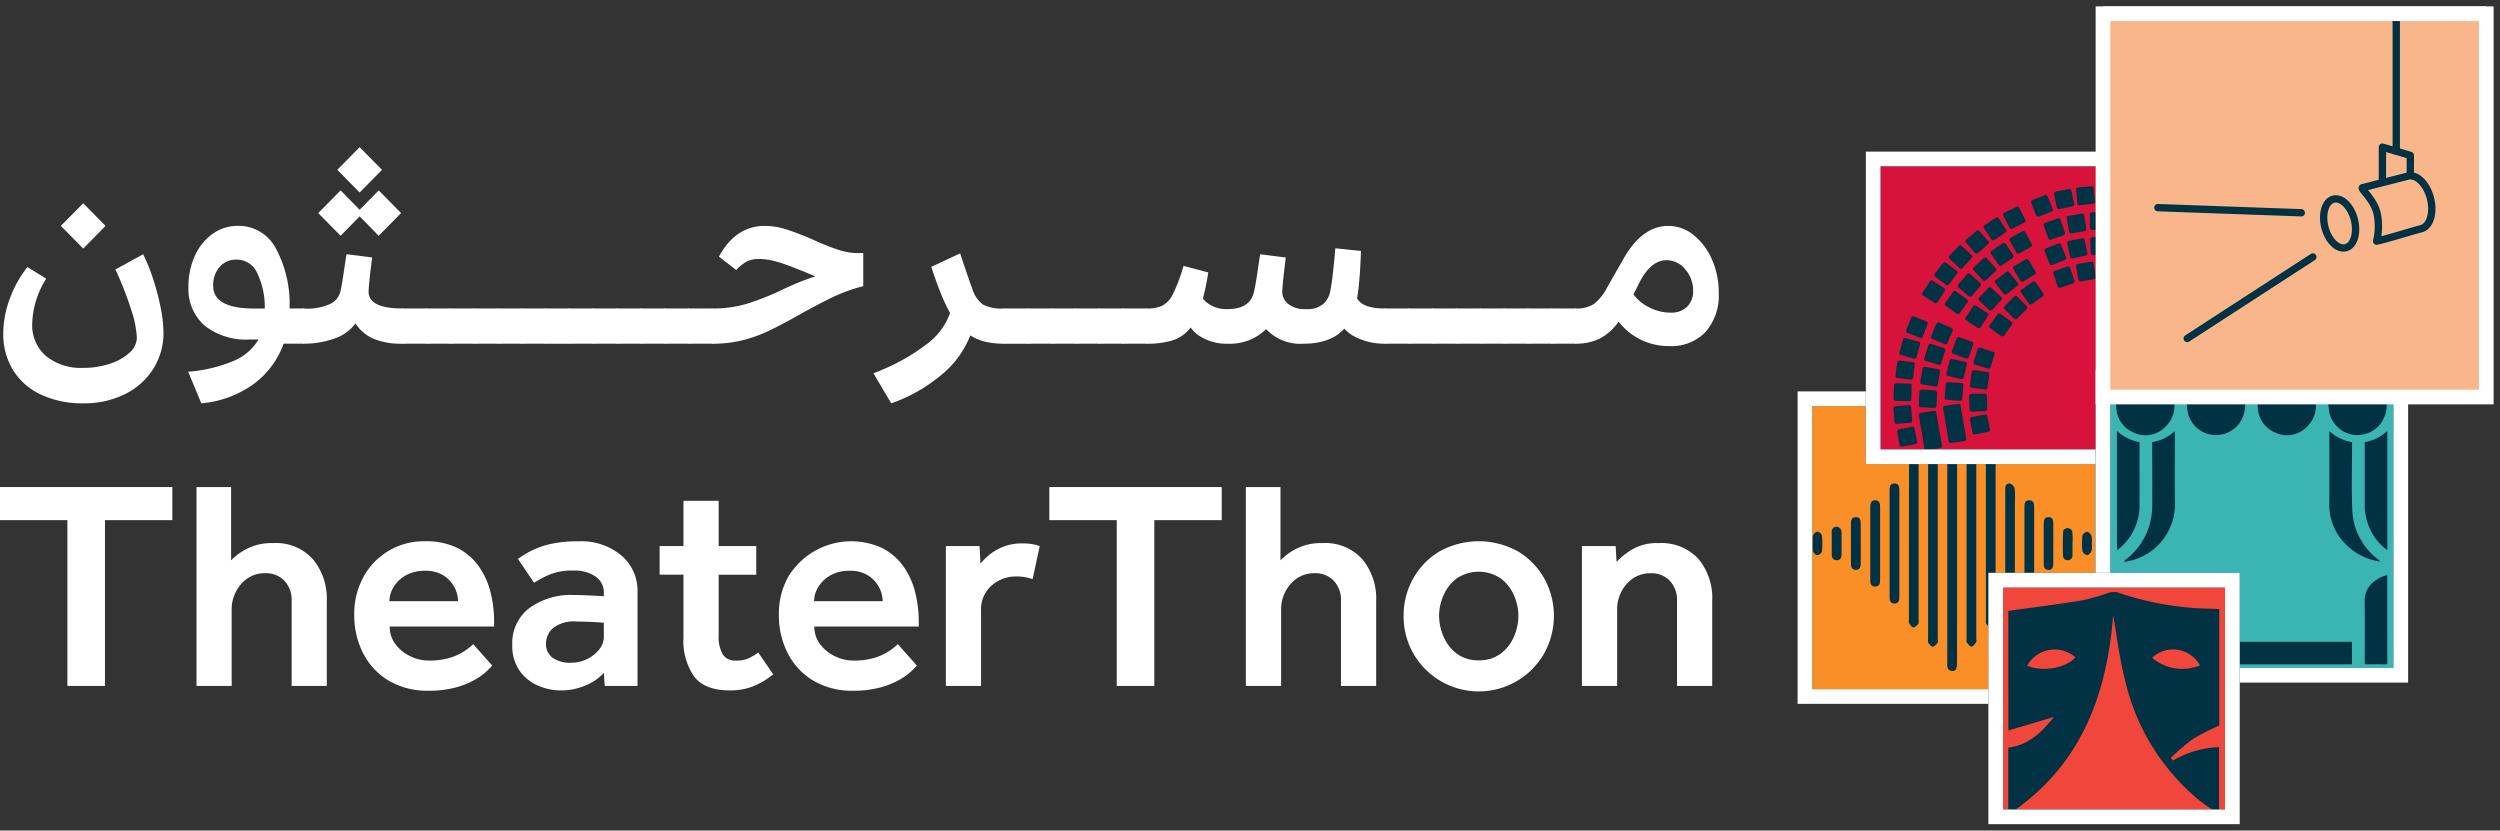 <svg xmlns="http://www.w3.org/2000/svg" xmlns:xlink="http://www.w3.org/1999/xlink" width="275.412" height="91.497" viewBox="0 0 275.412 91.497">
  <rect x="0" y="0" width="275.412" height="91.497" fill="#333333" stroke="none"/>
  <defs>
    <clipPath id="clip-path">
      <rect id="Rectangle_517" data-name="Rectangle 517" width="275.412" height="91.497" fill="none"/>
    </clipPath>
  </defs>
  <g id="Group_2589" data-name="Group 2589" transform="translate(-1144 -1070)">
    <g id="Group_2561" data-name="Group 2561" transform="translate(1144 1070)">
      <g id="Group_2560" data-name="Group 2560" transform="translate(0 0)" clip-path="url(#clip-path)">
        <path id="Path_8782" data-name="Path 8782" d="M12.546,19.267,15.6,17.591a19.982,19.982,0,0,1,1.133,2.824,26.674,26.674,0,0,1,.806,3.1,14.4,14.4,0,0,1,.3,2.678,7.338,7.338,0,0,1-1.133,4.04,7.776,7.776,0,0,1-3.121,2.777,10.051,10.051,0,0,1-4.582,1,10.659,10.659,0,0,1-4.649-.952A7.178,7.178,0,0,1,1.278,30.37,7.541,7.541,0,0,1,.193,26.3,10.988,10.988,0,0,1,.9,22.519,12.5,12.5,0,0,1,2.854,19l2.07,1.281A9.724,9.724,0,0,0,3.38,25.246a4.462,4.462,0,0,0,1.511,3.548A6.044,6.044,0,0,0,9,30.106a9.092,9.092,0,0,0,2.955-.46,5.844,5.844,0,0,0,2.153-1.216,2.23,2.23,0,0,0,.8-1.642,11.493,11.493,0,0,0-.656-3.187,37.109,37.109,0,0,0-1.707-4.335m-1.085-4.8L9,16.966l-2.465-2.5L9,11.973Z" transform="translate(0.168 10.419)" fill="#fff"/>
        <path id="Path_8783" data-name="Path 8783" d="M24.322,25.955l-.526.329H21.6a9.44,9.44,0,0,1-3.335,4.468,11.487,11.487,0,0,1-5.732,2.1l-1.446-3.482A16.039,16.039,0,0,0,16.045,28.2a5.793,5.793,0,0,0,2.792-2.381h-.954a7.344,7.344,0,0,1-5.008-1.545,5.343,5.343,0,0,1-1.758-4.238,8.171,8.171,0,0,1,.69-3.4,5.954,5.954,0,0,1,1.938-2.429,4.742,4.742,0,0,1,2.858-.905,4.62,4.62,0,0,1,4.124,2.448,12.916,12.916,0,0,1,1.528,6.652H23.8l.526.329ZM13.843,19.911q0,2.5,4.533,2.5h1.15a8.748,8.748,0,0,0-.855-3.957,2.448,2.448,0,0,0-2.233-1.431,2.385,2.385,0,0,0-1.889.806,3.042,3.042,0,0,0-.707,2.085" transform="translate(9.644 11.579)" fill="#fff"/>
        <path id="Path_8784" data-name="Path 8784" d="M29.526,29.99,29,30.319a7.816,7.816,0,0,1-3.2-.559,4.477,4.477,0,0,1-1.954-1.676,4.713,4.713,0,0,1-2.349,1.676,9.937,9.937,0,0,1-3.368.559L17.6,29.99V26.772l.526-.329a6.145,6.145,0,0,0,3.022-.542A2.078,2.078,0,0,0,22.2,24.5q.166-.757.346-1.988t.312-2.053l2.824.361c-.153,1.206-.256,2.1-.312,2.695s-.08.941-.08,1.051q0,1.871,3.71,1.872l.527.329Zm-.658-14.06-2.463,2.5-2.1-2.136-2.1,2.136-2.463-2.5,2.463-2.5,2.1,2.136,2.1-2.136Zm-2.1-4.763-2.463,2.5-2.465-2.5L24.3,8.67Z" transform="translate(15.315 7.544)" fill="#fff"/>
        <path id="Path_8785" data-name="Path 8785" d="M23.94,22.05l-.526-.329V18.5l.526-.329h2.628l.526.329v3.219l-.526.329Z" transform="translate(20.375 15.814)" fill="#fff"/>
        <path id="Path_8786" data-name="Path 8786" d="M25.346,22.05l-.526-.329V18.5l.526-.329h2.628l.526.329v3.219l-.526.329Z" transform="translate(21.598 15.814)" fill="#fff"/>
        <path id="Path_8787" data-name="Path 8787" d="M26.751,22.05l-.526-.329V18.5l.526-.329h2.628l.526.329v3.219l-.526.329Z" transform="translate(22.821 15.814)" fill="#fff"/>
        <path id="Path_8788" data-name="Path 8788" d="M28.156,22.05l-.526-.329V18.5l.526-.329h2.628l.526.329v3.219l-.526.329Z" transform="translate(24.044 15.814)" fill="#fff"/>
        <path id="Path_8789" data-name="Path 8789" d="M29.561,22.05l-.526-.329V18.5l.526-.329h2.628l.526.329v3.219l-.526.329Z" transform="translate(25.267 15.814)" fill="#fff"/>
        <path id="Path_8790" data-name="Path 8790" d="M30.967,22.05l-.526-.329V18.5l.526-.329h2.628l.526.329v3.219l-.526.329Z" transform="translate(26.489 15.814)" fill="#fff"/>
        <path id="Path_8791" data-name="Path 8791" d="M32.372,22.05l-.526-.329V18.5l.526-.329H35l.526.329v3.219L35,22.05Z" transform="translate(27.712 15.814)" fill="#fff"/>
        <path id="Path_8792" data-name="Path 8792" d="M33.777,22.05l-.526-.329V18.5l.526-.329H36.4l.526.329v3.219l-.526.329Z" transform="translate(28.935 15.814)" fill="#fff"/>
        <path id="Path_8793" data-name="Path 8793" d="M35.182,22.05l-.526-.329V18.5l.526-.329H37.81l.526.329v3.219l-.526.329Z" transform="translate(30.158 15.814)" fill="#fff"/>
        <path id="Path_8794" data-name="Path 8794" d="M36.587,22.05l-.526-.329V18.5l.526-.329h2.628l.526.329v3.219l-.526.329Z" transform="translate(31.381 15.814)" fill="#fff"/>
        <path id="Path_8795" data-name="Path 8795" d="M37.993,22.05l-.526-.329V18.5l.526-.329H40.62l.526.329v3.219l-.526.329Z" transform="translate(32.604 15.814)" fill="#fff"/>
        <path id="Path_8796" data-name="Path 8796" d="M39.4,22.05l-.526-.329V18.5l.526-.329h2.628l.526.329v3.219l-.526.329Z" transform="translate(33.826 15.814)" fill="#fff"/>
        <path id="Path_8797" data-name="Path 8797" d="M40.8,22.05l-.526-.329V18.5l.526-.329h2.628l.526.329v3.219l-.526.329Z" transform="translate(35.049 15.814)" fill="#fff"/>
        <path id="Path_8798" data-name="Path 8798" d="M50.06,20.262q.92-.429,1.775-.776t1.707-.61l-.756-.327q-1.644-.682-2.628-1.025a11.516,11.516,0,0,0-1.61-.456,6.518,6.518,0,0,0-1.182-.114,3,3,0,0,0-1.347.264,4.515,4.515,0,0,0-1.184.952L42.93,16.69q1.84-3.38,5.059-3.383a8,8,0,0,1,2.235.346,29.857,29.857,0,0,1,3.351,1.3,25.067,25.067,0,0,0,2.759,1.066,6.513,6.513,0,0,0,1.84.281h.656v3.647a18.451,18.451,0,0,0-3.516,1.281q-1.607.788-3.48,1.838-1.678.954-3.187,1.693a16.055,16.055,0,0,1-3.056,1.133,13.61,13.61,0,0,1-3.383.395l-.526-.329V22.737l.526-.329a13.073,13.073,0,0,0,3.926-.561,29.788,29.788,0,0,0,3.926-1.584" transform="translate(36.272 11.579)" fill="#fff"/>
        <path id="Path_8799" data-name="Path 8799" d="M66.33,24.549l-.526.329a8.809,8.809,0,0,1-2.02-.213,5.263,5.263,0,0,1-1.659-.707A10.587,10.587,0,0,1,59,28.261a17.717,17.717,0,0,1-5.584,3.187L51.449,28.13a22.283,22.283,0,0,0,5.732-3.1,7.343,7.343,0,0,0,2.71-3.533,20.129,20.129,0,0,1-.986-2.085q-.491-1.2-1.083-3.005l3.185-1.479q.328,1.018.69,2.07t.625,1.773A3.494,3.494,0,0,0,63.5,20.558,4.446,4.446,0,0,0,65.8,21l.526.329Z" transform="translate(44.77 12.986)" fill="#fff"/>
        <path id="Path_8800" data-name="Path 8800" d="M59.37,22.05l-.526-.329V18.5l.526-.329H62l.526.329v3.219L62,22.05Z" transform="translate(51.206 15.814)" fill="#fff"/>
        <path id="Path_8801" data-name="Path 8801" d="M60.775,22.05l-.526-.329V18.5l.526-.329H63.4l.526.329v3.219l-.526.329Z" transform="translate(52.428 15.814)" fill="#fff"/>
        <path id="Path_8802" data-name="Path 8802" d="M62.18,22.05l-.526-.329V18.5l.526-.329h2.628l.526.329v3.219l-.526.329Z" transform="translate(53.651 15.814)" fill="#fff"/>
        <path id="Path_8803" data-name="Path 8803" d="M63.585,22.05l-.526-.329V18.5l.526-.329h2.628l.526.329v3.219l-.526.329Z" transform="translate(54.874 15.814)" fill="#fff"/>
        <path id="Path_8804" data-name="Path 8804" d="M64.991,22.05l-.526-.329V18.5l.526-.329h2.628l.526.329v3.219l-.526.329Z" transform="translate(56.097 15.814)" fill="#fff"/>
        <path id="Path_8805" data-name="Path 8805" d="M66.4,22.05l-.526-.329V18.5l.526-.329h2.628l.526.329v3.219l-.526.329Z" transform="translate(57.32 15.814)" fill="#fff"/>
        <path id="Path_8806" data-name="Path 8806" d="M67.8,25.137l-.526-.329V21.59l.526-.329a4.008,4.008,0,0,0,1.707-.312,2.828,2.828,0,0,0,1.184-1.315,18.592,18.592,0,0,0,1.148-3.071l2.727.724a27.564,27.564,0,0,1-.886,3.924,6.656,6.656,0,0,1-1.247,2.383,4.046,4.046,0,0,1-1.874,1.2,9.462,9.462,0,0,1-2.759.346M88.563,14.625l2.826.3q-.067,1.84-.165,3.022c-.065.787-.142,1.451-.23,1.988a10.7,10.7,0,0,1-.361,1.526q-1.086,3.681-5.618,3.681a5.129,5.129,0,0,1-4.073-1.61,5.688,5.688,0,0,1-4.2,1.61,5.543,5.543,0,0,1-3.385-1.019,4.5,4.5,0,0,1-1.642-3.284L73.122,18.4a4.139,4.139,0,0,0,1.232,2.168,3.515,3.515,0,0,0,2.383.756q2.494,0,2.889-2,.166-.757.346-1.988t.312-2.053l2.824.361q-.23,1.807-.312,2.695c-.054.591-.082.941-.082,1.051a1.722,1.722,0,0,0,.675,1.38,2.929,2.929,0,0,0,1.921.557,2.669,2.669,0,0,0,1.971-.608A2.533,2.533,0,0,0,88,19.388q.132-.656.247-1.61c.077-.636.142-1.253.2-1.855s.092-1.036.114-1.3m5.979,10.183-.526.329a7.027,7.027,0,0,1-3.252-.741,4.269,4.269,0,0,1-2.07-2.315l2.1-2.727q0,1.9,3.22,1.906l.526.329Z" transform="translate(58.543 12.726)" fill="#fff"/>
        <path id="Path_8807" data-name="Path 8807" d="M81.818,22.05l-.526-.329V18.5l.526-.329h2.628l.526.329v3.219l-.526.329Z" transform="translate(70.74 15.814)" fill="#fff"/>
        <path id="Path_8808" data-name="Path 8808" d="M83.223,22.05l-.526-.329V18.5l.526-.329h2.628l.526.329v3.219l-.526.329Z" transform="translate(71.963 15.814)" fill="#fff"/>
        <path id="Path_8809" data-name="Path 8809" d="M84.629,22.05l-.526-.329V18.5l.526-.329h2.628l.526.329v3.219l-.526.329Z" transform="translate(73.186 15.814)" fill="#fff"/>
        <path id="Path_8810" data-name="Path 8810" d="M86.034,22.05l-.526-.329V18.5l.526-.329h2.628l.526.329v3.219l-.526.329Z" transform="translate(74.409 15.814)" fill="#fff"/>
        <path id="Path_8811" data-name="Path 8811" d="M87.439,22.05l-.526-.329V18.5l.526-.329h2.628l.526.329v3.219l-.526.329Z" transform="translate(75.631 15.814)" fill="#fff"/>
        <path id="Path_8812" data-name="Path 8812" d="M88.844,22.05l-.526-.329V18.5l.526-.329h2.628L92,18.5v3.219l-.526.329Z" transform="translate(76.854 15.814)" fill="#fff"/>
        <path id="Path_8813" data-name="Path 8813" d="M90.249,22.05l-.526-.329V18.5l.526-.329h2.628l.526.329v3.219l-.526.329Z" transform="translate(78.077 15.814)" fill="#fff"/>
        <path id="Path_8814" data-name="Path 8814" d="M91.655,22.05l-.526-.329V18.5l.526-.329h2.628l.526.329v3.219l-.526.329Z" transform="translate(79.3 15.814)" fill="#fff"/>
        <path id="Path_8815" data-name="Path 8815" d="M103.374,26.546a6.968,6.968,0,0,1-5.584-2.693,5.78,5.78,0,0,1-2.052,1.855,5.853,5.853,0,0,1-2.678.576l-.526-.329V22.737l.526-.329a3.535,3.535,0,0,0,2-.492,5.459,5.459,0,0,0,1.477-1.84l1.741-3.056q2.07-3.711,4.993-3.712a4.375,4.375,0,0,1,2.775,1,7.028,7.028,0,0,1,2.02,2.678,8.907,8.907,0,0,1,.756,3.712,6.056,6.056,0,0,1-1.446,4.286,5.192,5.192,0,0,1-4.008,1.56m-3.284-7-.656,1.315a4.859,4.859,0,0,0,1.773,1.444,5.129,5.129,0,0,0,2.332.559,2.441,2.441,0,0,0,1.807-.656A2.349,2.349,0,0,0,106,20.47a3.52,3.52,0,0,0-.872-2.383,2.641,2.641,0,0,0-2.053-1q-1.739,0-2.989,2.463" transform="translate(80.522 11.579)" fill="#fff"/>
        <path id="Path_8816" data-name="Path 8816" d="M7.425,50.6V32.336H0V28.69H18.988v3.647H11.563V50.6Z" transform="translate(0 24.965)" fill="#fff"/>
        <path id="Path_8817" data-name="Path 8817" d="M11.576,50.6V28.69h3.811v8.081a6.448,6.448,0,0,1,1.741-1.281,6.008,6.008,0,0,1,2.889-.625A5.467,5.467,0,0,1,24.4,36.64a6.792,6.792,0,0,1,1.528,4.6V50.6H22.055v-9.33A3.1,3.1,0,0,0,21.25,39a2.8,2.8,0,0,0-2.085-.821A3.4,3.4,0,0,0,16.5,39.367a4.193,4.193,0,0,0-1.051,2.891V50.6Z" transform="translate(10.073 24.966)" fill="#fff"/>
        <path id="Path_8818" data-name="Path 8818" d="M33.976,43.219l2.1,2.366-.542.542a6.855,6.855,0,0,1-1.281.952,8.911,8.911,0,0,1-2.136.888,11.24,11.24,0,0,1-3.1.378,8.341,8.341,0,0,1-4.286-1.068A7.437,7.437,0,0,1,21.887,44.3a9.126,9.126,0,0,1-1.019-4.369,8.354,8.354,0,0,1,1-4.09,7.527,7.527,0,0,1,6.817-3.959,7.683,7.683,0,0,1,3.581.756A6.464,6.464,0,0,1,34.6,34.663,8.507,8.507,0,0,1,35.882,37.5a13.273,13.273,0,0,1,.393,3.22v.557h-11.5a3.128,3.128,0,0,0,.64,1.954,4.437,4.437,0,0,0,1.627,1.315,4.551,4.551,0,0,0,2,.477,7.654,7.654,0,0,0,2.5-.346,6.187,6.187,0,0,0,1.577-.772,7.39,7.39,0,0,0,.855-.69m-9.231-4.73H32.3a3.3,3.3,0,0,0-.41-1.56,3.446,3.446,0,0,0-1.2-1.281,3.619,3.619,0,0,0-2-.511,4.2,4.2,0,0,0-2.153.511A3.652,3.652,0,0,0,25.2,36.93a3.017,3.017,0,0,0-.46,1.56" transform="translate(18.159 27.747)" fill="#fff"/>
        <path id="Path_8819" data-name="Path 8819" d="M40.362,47.819l-.1-1.446A5.273,5.273,0,0,1,38.34,47.72a6.76,6.76,0,0,1-2.841.591,6.248,6.248,0,0,1-2.48-.526,4.789,4.789,0,0,1-2.037-1.642,4.712,4.712,0,0,1-.806-2.826,4.85,4.85,0,0,1,1.874-4.073A7.786,7.786,0,0,1,36.945,37.8c.372,0,.815.013,1.33.034s1.178.054,1.988.1v-.361a2.1,2.1,0,0,0-.92-1.808,4.035,4.035,0,0,0-2.4-.656,6.717,6.717,0,0,0-2.628.426,11.869,11.869,0,0,0-1.741.92L30.8,33.825a11.053,11.053,0,0,1,1.479-.9,9.133,9.133,0,0,1,2.1-.739,13.585,13.585,0,0,1,3.088-.3,6.9,6.9,0,0,1,4.73,1.56,5.111,5.111,0,0,1,1.775,4.025V47.819Zm-.1-5.453V40.855c-.5-.043-1.051-.077-1.642-.1s-1.042-.032-1.347-.032a3.723,3.723,0,0,0-2.629.739,2.306,2.306,0,0,0-.756,1.693A1.857,1.857,0,0,0,34.6,44.7a3.3,3.3,0,0,0,2.085.559,3.934,3.934,0,0,0,3.056-1.446,2.265,2.265,0,0,0,.526-1.446" transform="translate(26.26 27.748)" fill="#fff"/>
        <path id="Path_8820" data-name="Path 8820" d="M41.483,44.642v-7H38.855V34.49h2.628V29.5H45.36V34.49H49.5v3.155H45.36v6.733A3.819,3.819,0,0,0,45.8,46.4a1.559,1.559,0,0,0,1.429.705,3.389,3.389,0,0,0,1.462-.262,6.728,6.728,0,0,0,1.034-.625l1.642,2.4A8.52,8.52,0,0,1,49.1,49.964a6.952,6.952,0,0,1-2.5.426q-2.825,0-3.974-1.577a6.923,6.923,0,0,1-1.15-4.172" transform="translate(33.811 25.668)" fill="#fff"/>
        <path id="Path_8821" data-name="Path 8821" d="M58.989,43.219l2.1,2.366-.542.542a6.854,6.854,0,0,1-1.281.952,8.911,8.911,0,0,1-2.136.888,11.24,11.24,0,0,1-3.1.378,8.341,8.341,0,0,1-4.286-1.068A7.437,7.437,0,0,1,46.9,44.3a9.126,9.126,0,0,1-1.019-4.369,8.354,8.354,0,0,1,1-4.09,8.121,8.121,0,0,1,10.4-3.2,6.464,6.464,0,0,1,2.332,2.022A8.507,8.507,0,0,1,60.895,37.5a13.273,13.273,0,0,1,.393,3.22v.557h-11.5a3.128,3.128,0,0,0,.64,1.954,4.437,4.437,0,0,0,1.627,1.315,4.551,4.551,0,0,0,2,.477,7.654,7.654,0,0,0,2.5-.346,6.186,6.186,0,0,0,1.577-.772,7.388,7.388,0,0,0,.855-.69m-9.231-4.73h7.556a3.3,3.3,0,0,0-.41-1.56,3.446,3.446,0,0,0-1.2-1.281,3.619,3.619,0,0,0-2-.511,4.2,4.2,0,0,0-2.153.511,3.652,3.652,0,0,0-1.33,1.281,3.017,3.017,0,0,0-.46,1.56" transform="translate(39.925 27.747)" fill="#fff"/>
        <path id="Path_8822" data-name="Path 8822" d="M55.717,47.712V32.305h3.712l.1,1.938a6.527,6.527,0,0,1,.967-.969,5.878,5.878,0,0,1,1.511-.886,5.543,5.543,0,0,1,2.151-.378,6.989,6.989,0,0,1,1,.065,4.784,4.784,0,0,1,.9.23l-.787,3.647a5,5,0,0,0-1.773-.3,4.024,4.024,0,0,0-2.762,1.019A3.465,3.465,0,0,0,59.594,39.4v8.311Z" transform="translate(48.484 27.855)" fill="#fff"/>
        <path id="Path_8823" data-name="Path 8823" d="M69.237,50.6V32.336H61.813V28.69H80.8v3.647H73.376V50.6Z" transform="translate(53.789 24.965)" fill="#fff"/>
        <path id="Path_8824" data-name="Path 8824" d="M73.388,50.6V28.69H77.2v8.081a6.448,6.448,0,0,1,1.741-1.281,6.008,6.008,0,0,1,2.889-.625,5.467,5.467,0,0,1,4.386,1.775,6.792,6.792,0,0,1,1.528,4.6V50.6H83.867v-9.33a3.1,3.1,0,0,0-.8-2.267,2.8,2.8,0,0,0-2.085-.821,3.4,3.4,0,0,0-2.661,1.184,4.193,4.193,0,0,0-1.051,2.891V50.6Z" transform="translate(63.862 24.966)" fill="#fff"/>
        <path id="Path_8825" data-name="Path 8825" d="M82.681,40.1a8.247,8.247,0,0,1,1.051-4.107A8,8,0,0,1,86.638,33a8.9,8.9,0,0,1,8.64,0,8.027,8.027,0,0,1,2.906,2.989,8.536,8.536,0,0,1,0,8.214,8.3,8.3,0,0,1-14.453,0A8.247,8.247,0,0,1,82.681,40.1m8.277,4.894a3.857,3.857,0,0,0,2.448-.756A4.62,4.62,0,0,0,94.85,42.35a5.766,5.766,0,0,0,.477-2.25,5.645,5.645,0,0,0-.477-2.233,4.649,4.649,0,0,0-1.444-1.874,4.344,4.344,0,0,0-4.9,0,4.649,4.649,0,0,0-1.444,1.874A5.645,5.645,0,0,0,86.59,40.1a5.766,5.766,0,0,0,.477,2.25,4.62,4.62,0,0,0,1.444,1.889,3.857,3.857,0,0,0,2.448.756" transform="translate(71.948 27.747)" fill="#fff"/>
        <path id="Path_8826" data-name="Path 8826" d="M93.184,47.728V32.321H96.9l.1,1.741A8.194,8.194,0,0,1,98.7,32.7a5.394,5.394,0,0,1,2.923-.707,5.552,5.552,0,0,1,4.386,1.724,6.757,6.757,0,0,1,1.528,4.649v9.362h-3.877V38.4a3.1,3.1,0,0,0-.8-2.267,2.8,2.8,0,0,0-2.085-.821,3.4,3.4,0,0,0-2.661,1.184,4.193,4.193,0,0,0-1.051,2.891v8.343Z" transform="translate(81.088 27.839)" fill="#fff"/>
        <rect id="Rectangle_503" data-name="Rectangle 503" width="32.809" height="32.809" transform="translate(198.841 43.923)" fill="#fa8f27"/>
        <rect id="Rectangle_504" data-name="Rectangle 504" width="32.809" height="32.809" transform="translate(198.839 43.923)" fill="none" stroke="#013244" stroke-miterlimit="10" stroke-width="1.616"/>
        <path id="Path_8827" data-name="Path 8827" d="M115.784,51.632c0,.722-.15,1.006-.544.961-.623-.071-.531-.57-.531-.987q-.006-13.129,0-26.256a.979.979,0,0,1,.075-.514c.107-.155.331-.348.477-.329a.794.794,0,0,1,.483.4,1.272,1.272,0,0,1,.043.578Z" transform="translate(99.814 21.324)" fill="#013244"/>
        <path id="Path_8828" data-name="Path 8828" d="M115.85,26.741c0-.107-.043-.247.009-.314.148-.193.361-.512.5-.49.208.036.395.3.548.5.062.079.015.241.015.367V47.73c0,.161.054.361-.021.473-.131.194-.348.466-.522.462s-.368-.288-.522-.475c-.052-.064-.007-.206-.007-.314Z" transform="translate(100.796 22.569)" fill="#013244"/>
        <path id="Path_8829" data-name="Path 8829" d="M113.586,26.85a1.125,1.125,0,0,1,.036-.526c.1-.172.31-.387.481-.393s.38.2.5.361c.08.108.045.31.045.469q0,10.565,0,21.129c0,.125.037.288-.026.365-.146.174-.344.421-.516.417s-.383-.247-.5-.434c-.079-.133-.024-.348-.024-.526,0-3.479,0-17.387,0-20.864" transform="translate(98.826 22.566)" fill="#013244"/>
        <path id="Path_8830" data-name="Path 8830" d="M112.466,27.815a1,1,0,0,1,.237-.653.481.481,0,0,1,.78.3,2.184,2.184,0,0,1,.037.531q0,8.365,0,16.733c0,.159.041.363-.039.468-.135.176-.359.4-.533.393s-.352-.273-.473-.462c-.067-.1-.019-.277-.019-.419,0-2.8,0-14.06.011-16.893" transform="translate(97.842 23.533)" fill="#013244"/>
        <path id="Path_8831" data-name="Path 8831" d="M118.055,44.629c0,.178.05.395-.032.524-.118.183-.34.419-.511.413s-.372-.252-.5-.434c-.069-.1-.022-.277-.022-.419V27.925c0-.142-.049-.324.019-.419.131-.181.325-.43.5-.436s.391.228.522.408c.077.107.028.31.028.469,0,2.781,0,13.9,0,16.682" transform="translate(101.786 23.556)" fill="#013244"/>
        <path id="Path_8832" data-name="Path 8832" d="M111.308,29.236c0-.391.049-.759.529-.759s.548.357.548.754q-.006,5.86,0,11.719c0,.393-.069.757-.54.759s-.539-.359-.537-.754c.006-1.962.006-9.775,0-11.719" transform="translate(96.859 24.78)" fill="#013244"/>
        <path id="Path_8833" data-name="Path 8833" d="M119.182,40.9a.87.87,0,0,1-.054.466c-.114.151-.327.344-.477.327-.183-.021-.365-.221-.5-.382-.064-.077-.026-.241-.026-.367q0-5.857,0-11.715c0-.071,0-.142,0-.215.013-.34.209-.595.524-.522a.811.811,0,0,1,.514.535,9.7,9.7,0,0,1,.026,1.494c0,1.515,0,8.435-.006,10.378" transform="translate(102.78 24.782)" fill="#013244"/>
        <path id="Path_8834" data-name="Path 8834" d="M111.252,38.207c0,.406-.05.791-.572.771-.49-.019-.509-.4-.509-.78q0-3.975,0-7.954c0-.389.054-.761.522-.774.509-.015.563.374.561.784-.006,1.317,0,6.619,0,7.954" transform="translate(95.868 25.643)" fill="#013244"/>
        <path id="Path_8835" data-name="Path 8835" d="M119.251,30.212c0-.389.052-.754.544-.744.449.009.527.355.527.722q0,4.04,0,8.081c0,.365-.071.707-.531.713-.5.006-.539-.359-.537-.744,0-1.337,0-6.69,0-8.027" transform="translate(103.771 25.643)" fill="#013244"/>
        <path id="Path_8836" data-name="Path 8836" d="M110.111,33.341c0,.748,0,1.494,0,2.242,0,.385-.118.7-.552.688-.393-.009-.529-.3-.529-.668V31.119c0-.361.129-.651.535-.656.449-.006.546.307.542.69-.006.729,0,1.459,0,2.188Z" transform="translate(94.879 26.508)" fill="#013244"/>
        <path id="Path_8837" data-name="Path 8837" d="M121.44,35.528c0,.385-.064.756-.546.746-.445-.009-.509-.352-.507-.724q.006-2.188,0-4.373c0-.37.056-.709.512-.716s.542.318.542.694c0,.729,0,3.643,0,4.373" transform="translate(104.76 26.508)" fill="#013244"/>
        <path id="Path_8838" data-name="Path 8838" d="M107.9,32.859c0-.41,0-.817,0-1.227a.557.557,0,0,1,.376-.587.568.568,0,0,1,.705.554q.008,1.26,0,2.517c0,.342-.146.6-.524.606-.4,0-.55-.273-.554-.636-.007-.41,0-.817,0-1.227" transform="translate(93.891 26.997)" fill="#013244"/>
        <path id="Path_8839" data-name="Path 8839" d="M122.58,32.812c0,.426,0,.853,0,1.279a.527.527,0,1,1-1.053.024c-.017-.888-.032-1.779.021-2.663a.265.265,0,0,1,.058-.135.555.555,0,0,1,.879.019.345.345,0,0,1,.069.148,7.3,7.3,0,0,1,.024,1.328Z" transform="translate(105.737 27.072)" fill="#013244"/>
        <path id="Path_8840" data-name="Path 8840" d="M123.715,32.615a2.542,2.542,0,0,1-.019.793c-.073.208-.309.486-.481.492a.692.692,0,0,1-.526-.436,7.081,7.081,0,0,1,0-1.7.7.7,0,0,1,.526-.443c.174.009.408.292.481.5a2.485,2.485,0,0,1,.021.793Z" transform="translate(106.72 27.255)" fill="#013244"/>
        <path id="Path_8841" data-name="Path 8841" d="M106.794,32.607a2.888,2.888,0,0,1,.021-.845c.062-.191.31-.439.481-.443a.667.667,0,0,1,.511.408,8.8,8.8,0,0,1-.009,1.8.655.655,0,0,1-.522.378c-.17-.011-.406-.262-.466-.453a2.969,2.969,0,0,1-.021-.847Z" transform="translate(92.907 27.252)" fill="#013244"/>
        <rect id="Rectangle_505" data-name="Rectangle 505" width="32.809" height="32.809" transform="translate(198.839 43.923)" fill="none" stroke="#fff" stroke-miterlimit="10" stroke-width="1.616"/>
        <rect id="Rectangle_506" data-name="Rectangle 506" width="32.809" height="32.809" transform="translate(206.359 17.509)" fill="#d7123b"/>
        <rect id="Rectangle_507" data-name="Rectangle 507" width="32.809" height="32.809" transform="translate(206.357 17.509)" fill="none" stroke="#013244" stroke-miterlimit="10" stroke-width="1.616"/>
        <path id="Path_8842" data-name="Path 8842" d="M123.836,15.935l-1.476.312c-.181.024-.266-.073-.3-.234l-.281-1.4c-.034-.18.058-.264.223-.3.456-.088.913-.168,1.367-.266.178-.039.281.017.316.183.1.479.2.959.3,1.44.026.131-.006.23-.151.262" transform="translate(105.968 12.215)" fill="#013244"/>
        <path id="Path_8843" data-name="Path 8843" d="M122.709,16.145l-1.4.565c-.174.056-.273-.026-.333-.178-.174-.445-.348-.888-.52-1.333-.065-.17.009-.269.166-.329.434-.165.87-.324,1.3-.5.168-.069.279-.034.342.125.187.453.365.909.546,1.365.05.125.036.228-.1.284" transform="translate(104.8 12.476)" fill="#013244"/>
        <path id="Path_8844" data-name="Path 8844" d="M124.945,15.879l-1.505.079c-.183-.006-.251-.114-.258-.279-.019-.475-.039-.952-.056-1.429-.007-.181.1-.252.264-.256.464-.015.929-.024,1.391-.049.181-.011.275.06.284.23.028.488.047.978.071,1.468.006.135-.041.228-.191.236" transform="translate(107.142 12.134)" fill="#013244"/>
        <path id="Path_8845" data-name="Path 8845" d="M123.06,13.031l-1.476.312c-.181.024-.266-.073-.3-.234l-.281-1.4c-.034-.18.058-.264.223-.3.456-.088.913-.168,1.367-.266.178-.039.281.017.316.183.1.479.2.959.3,1.44.026.131-.006.23-.151.262" transform="translate(105.292 9.688)" fill="#013244"/>
        <path id="Path_8846" data-name="Path 8846" d="M121.917,13.3l-1.4.565c-.174.056-.273-.026-.333-.178-.174-.445-.348-.888-.52-1.333-.065-.17.009-.269.166-.329.434-.165.87-.324,1.3-.5.168-.069.279-.034.342.125.187.453.365.909.546,1.365.051.125.036.228-.1.284" transform="translate(104.111 9.997)" fill="#013244"/>
        <path id="Path_8847" data-name="Path 8847" d="M124.205,12.9c-.5.056-1,.108-1.5.163-.185.007-.258-.1-.273-.262q-.07-.71-.14-1.423c-.017-.181.084-.256.251-.271.462-.041.926-.077,1.386-.129.181-.021.277.045.3.213.056.488.1.976.153,1.462.015.135-.028.23-.176.247" transform="translate(106.417 9.545)" fill="#013244"/>
        <path id="Path_8848" data-name="Path 8848" d="M124.2,17.358c-.434.069-.864.138-1.294.221a.277.277,0,0,1-.376-.262q-.112-.665-.228-1.33c-.026-.155-.017-.286.178-.32l1.442-.251c.17-.013.279.05.3.223q.118.7.228,1.408c.032.2-.075.281-.254.31" transform="translate(106.417 13.414)" fill="#013244"/>
        <path id="Path_8849" data-name="Path 8849" d="M123.072,17.58c-.413.14-.829.279-1.238.43a.28.28,0,0,1-.417-.2q-.219-.64-.443-1.275c-.05-.148-.06-.281.125-.344.46-.161.92-.324,1.382-.484a.25.25,0,0,1,.339.17q.227.676.453,1.352c.064.189-.026.29-.2.348" transform="translate(105.243 13.659)" fill="#013244"/>
        <path id="Path_8850" data-name="Path 8850" d="M123.649,14.525c-.432.069-.864.138-1.292.221a.278.278,0,0,1-.378-.262q-.112-.665-.228-1.33c-.026-.155-.015-.286.178-.32.481-.082.963-.166,1.444-.251a.248.248,0,0,1,.3.223c.077.469.153.939.226,1.408.032.2-.075.281-.254.31" transform="translate(105.937 10.949)" fill="#013244"/>
        <path id="Path_8851" data-name="Path 8851" d="M122.512,14.747c-.413.14-.828.279-1.238.43a.28.28,0,0,1-.417-.2c-.144-.426-.294-.851-.441-1.275-.052-.148-.06-.281.123-.344.462-.161.92-.324,1.382-.484a.249.249,0,0,1,.339.17c.151.451.3.9.454,1.352.062.189-.026.29-.2.348" transform="translate(104.756 11.194)" fill="#013244"/>
        <path id="Path_8852" data-name="Path 8852" d="M124.757,14.459c-.438,0-.873,0-1.311.007-.232.006-.329-.1-.331-.32,0-.449-.006-.9-.009-1.348,0-.157.034-.284.228-.286q.732-.006,1.464-.015c.168.017.267.1.266.271q0,.713-.006,1.427c0,.2-.118.264-.3.264" transform="translate(107.126 10.875)" fill="#013244"/>
        <path id="Path_8853" data-name="Path 8853" d="M115.729,17.649c-.269.425-.54.847-.81,1.272a.243.243,0,0,1-.374.049q-.6-.39-1.2-.782c-.152-.1-.148-.224-.056-.365.258-.385.52-.769.767-1.161.1-.153.208-.189.352-.1.415.26.827.527,1.238.793.114.073.163.166.082.292" transform="translate(98.528 14.37)" fill="#013244"/>
        <path id="Path_8854" data-name="Path 8854" d="M120.365,13.905l-1.337.7a.245.245,0,0,1-.35-.144c-.215-.426-.432-.851-.645-1.277-.082-.163-.017-.269.135-.344.415-.206.834-.406,1.244-.621.161-.086.275-.06.355.09.228.434.449.872.673,1.307.062.12.058.224-.075.294" transform="translate(102.68 10.586)" fill="#013244"/>
        <path id="Path_8855" data-name="Path 8855" d="M119.076,18.3q-.511.555-1.021,1.107a.247.247,0,0,1-.38-.019c-.346-.327-.694-.655-1.04-.984-.133-.125-.1-.249.011-.368.322-.335.647-.664.961-1.006.123-.135.239-.15.363-.034.363.331.718.668,1.077,1a.189.189,0,0,1,.028.3" transform="translate(101.418 14.72)" fill="#013244"/>
        <path id="Path_8856" data-name="Path 8856" d="M118.274,19.126q-.407.634-.815,1.268a.243.243,0,0,1-.374.049q-.6-.393-1.2-.787a.229.229,0,0,1-.054-.365c.258-.385.522-.767.771-1.16.1-.153.209-.187.353-.1.413.262.823.531,1.234.8.112.073.161.166.08.292" transform="translate(100.742 15.65)" fill="#013244"/>
        <path id="Path_8857" data-name="Path 8857" d="M121,16.941c-.428.262-.858.522-1.289.784a.244.244,0,0,1-.357-.122c-.245-.411-.488-.821-.729-1.232-.094-.155-.034-.267.11-.352.4-.232.806-.46,1.2-.7.155-.1.269-.077.359.069.256.417.507.838.759,1.259.069.116.071.219-.056.3" transform="translate(103.187 13.276)" fill="#013244"/>
        <path id="Path_8858" data-name="Path 8858" d="M120,17.556q-.589.468-1.184.933a.245.245,0,0,1-.37-.077l-.872-1.133c-.112-.144-.067-.262.067-.363.368-.281.744-.555,1.107-.843.142-.114.26-.11.367.022.3.383.6.772.905,1.158.082.107.1.211-.021.3" transform="translate(102.255 13.915)" fill="#013244"/>
        <path id="Path_8859" data-name="Path 8859" d="M117.327,15.832c-.34.37-.683.739-1.021,1.107a.247.247,0,0,1-.38-.019q-.522-.491-1.04-.984c-.133-.125-.1-.249.011-.368.322-.335.647-.664.961-1.006.123-.135.239-.15.363-.034.363.331.718.668,1.077,1a.189.189,0,0,1,.028.3" transform="translate(99.896 12.574)" fill="#013244"/>
        <path id="Path_8860" data-name="Path 8860" d="M116.463,16.68c-.3.4-.6.806-.9,1.21a.244.244,0,0,1-.378.021q-.57-.432-1.139-.866c-.144-.11-.131-.236-.028-.368.284-.367.574-.729.849-1.1.108-.146.221-.172.359-.071.395.29.784.587,1.176.881.107.082.15.178.06.3" transform="translate(99.149 13.437)" fill="#013244"/>
        <path id="Path_8861" data-name="Path 8861" d="M118.286,15.07l-1.13,1a.246.246,0,0,1-.374-.056q-.468-.541-.935-1.083c-.12-.137-.08-.258.047-.367.353-.3.711-.6,1.057-.905.137-.122.252-.123.367,0,.325.365.647.735.971,1.1.088.1.11.2,0,.3" transform="translate(100.747 11.807)" fill="#013244"/>
        <path id="Path_8862" data-name="Path 8862" d="M119.29,14.446l-1.251.842a.245.245,0,0,1-.363-.1l-.785-1.2c-.1-.153-.045-.266.1-.357.391-.251.784-.5,1.167-.757.151-.1.267-.09.363.052.275.4.544.814.815,1.223.075.112.082.215-.041.3" transform="translate(101.673 11.142)" fill="#013244"/>
        <path id="Path_8863" data-name="Path 8863" d="M120.5,18.944c-.312.307-.625.612-.928.928a.278.278,0,0,1-.46,0c-.316-.318-.636-.636-.954-.954-.112-.11-.178-.224-.039-.363q.516-.519,1.032-1.04a.251.251,0,0,1,.38.006c.333.34.666.679,1,1.019.138.142.1.271-.028.4" transform="translate(102.716 15.172)" fill="#013244"/>
        <path id="Path_8864" data-name="Path 8864" d="M119.64,19.763c-.258.353-.516.707-.761,1.066a.279.279,0,0,1-.454.08c-.365-.264-.731-.524-1.1-.785-.129-.09-.211-.193-.1-.352q.426-.595.851-1.193a.247.247,0,0,1,.372-.058q.578.421,1.154.843c.161.116.144.251.036.4" transform="translate(101.965 16.064)" fill="#013244"/>
        <path id="Path_8865" data-name="Path 8865" d="M121.417,18.258c-.357.252-.714.5-1.066.765a.277.277,0,0,1-.454-.071c-.26-.367-.524-.729-.787-1.1-.092-.127-.137-.251.021-.365.4-.284.793-.572,1.188-.858a.252.252,0,0,1,.374.067q.41.584.819,1.169c.114.163.056.284-.094.389" transform="translate(103.575 14.427)" fill="#013244"/>
        <path id="Path_8866" data-name="Path 8866" d="M117.787,17.529c-.288.329-.576.658-.853.995a.278.278,0,0,1-.458.041c-.34-.3-.684-.587-1.025-.879-.12-.1-.194-.211-.067-.359l.95-1.115a.248.248,0,0,1,.378-.024q.539.468,1.073.941c.15.131.122.262,0,.4" transform="translate(100.348 14.02)" fill="#013244"/>
        <path id="Path_8867" data-name="Path 8867" d="M117.025,18.445c-.258.353-.516.707-.763,1.066a.277.277,0,0,1-.453.08c-.365-.264-.731-.524-1.1-.785-.127-.09-.211-.193-.1-.352q.426-.595.849-1.193a.249.249,0,0,1,.374-.058q.578.421,1.152.843c.161.116.146.251.037.4" transform="translate(99.689 14.917)" fill="#013244"/>
        <path id="Path_8868" data-name="Path 8868" d="M118.667,16.734c-.327.292-.653.584-.969.883a.278.278,0,0,1-.46-.017c-.3-.333-.606-.664-.909-1-.107-.116-.166-.234-.022-.365.361-.329.72-.66,1.079-.989a.249.249,0,0,1,.378.022c.316.353.636.709.95,1.064.133.148.09.277-.047.4" transform="translate(101.135 13.204)" fill="#013244"/>
        <path id="Path_8869" data-name="Path 8869" d="M119.632,16.007c-.363.245-.726.488-1.081.742a.277.277,0,0,1-.453-.079c-.252-.372-.511-.741-.763-1.111-.092-.129-.135-.254.028-.365l1.2-.834a.247.247,0,0,1,.37.075c.269.393.533.787.8,1.184.11.165.051.284-.1.387" transform="translate(102.034 12.452)" fill="#013244"/>
        <path id="Path_8870" data-name="Path 8870" d="M120.675,15.388c-.383.209-.769.417-1.146.638a.278.278,0,0,1-.443-.122c-.217-.395-.438-.787-.656-1.18-.077-.137-.108-.266.062-.359q.64-.359,1.279-.716a.25.25,0,0,1,.363.108c.226.417.454.836.679,1.255.1.174.024.288-.137.376" transform="translate(103.002 11.846)" fill="#013244"/>
        <path id="Path_8871" data-name="Path 8871" d="M114.66,19.458l-.539,1.408a.245.245,0,0,1-.357.123c-.445-.176-.888-.35-1.332-.527-.168-.067-.189-.191-.127-.346.176-.43.355-.858.52-1.292.064-.17.165-.226.325-.166.458.174.915.353,1.371.531.125.049.191.129.138.269" transform="translate(97.7 16.215)" fill="#013244"/>
        <path id="Path_8872" data-name="Path 8872" d="M116.607,22.831q-.048.752-.1,1.506c-.024.181-.14.236-.3.223q-.713-.053-1.425-.11c-.181-.013-.239-.125-.224-.292.039-.464.084-.926.112-1.388.011-.181.092-.266.262-.256.49.03.978.067,1.468.1.133.011.221.067.211.217" transform="translate(99.681 19.59)" fill="#013244"/>
        <path id="Path_8873" data-name="Path 8873" d="M117.343,20.642q-.252.71-.509,1.419a.243.243,0,0,1-.353.131q-.673-.247-1.343-.5c-.17-.064-.195-.187-.135-.344.165-.434.337-.864.49-1.3.062-.172.163-.23.324-.174.462.163.92.333,1.382.5.125.045.195.125.144.266" transform="translate(100.049 17.277)" fill="#013244"/>
        <path id="Path_8874" data-name="Path 8874" d="M116.908,21.721q-.166.735-.333,1.47a.244.244,0,0,1-.335.174c-.464-.11-.929-.219-1.393-.331-.176-.043-.215-.163-.174-.325.11-.451.228-.9.327-1.352.039-.178.133-.247.3-.211.479.107.956.219,1.433.329.131.03.208.1.176.247" transform="translate(99.774 18.392)" fill="#013244"/>
        <path id="Path_8875" data-name="Path 8875" d="M113.537,22.819c-.009.5-.021,1-.032,1.507-.017.183-.131.241-.3.238-.477-.015-.952-.03-1.429-.047-.181-.007-.245-.116-.238-.284.019-.464.045-.926.052-1.39,0-.183.079-.269.251-.267.49.007.98.024,1.47.037.135,0,.224.056.221.206" transform="translate(97.063 19.645)" fill="#013244"/>
        <path id="Path_8876" data-name="Path 8876" d="M113.469,24.047q.065.752.129,1.5c0,.183-.1.254-.269.267l-1.425.107c-.181.011-.256-.09-.266-.258-.032-.462-.056-.926-.1-1.388-.017-.181.05-.277.221-.292.488-.045.976-.08,1.466-.12.133-.011.228.032.241.181" transform="translate(97.06 20.766)" fill="#013244"/>
        <path id="Path_8877" data-name="Path 8877" d="M113.654,25.295l.292,1.479c.021.183-.077.264-.238.294-.469.088-.939.176-1.408.26-.178.034-.262-.06-.292-.224-.08-.458-.153-.916-.245-1.371-.037-.178.019-.281.187-.314.481-.1.961-.185,1.444-.279.133-.024.23.009.26.155" transform="translate(97.246 21.87)" fill="#013244"/>
        <path id="Path_8878" data-name="Path 8878" d="M114.943,24.371c.077.5.569,3.161.643,3.658.015.181-.086.26-.251.282q-.707.1-1.416.2c-.18.024-.26-.073-.282-.238-.06-.46-.531-3.088-.6-3.546-.028-.181.034-.281.2-.307.484-.075.969-.144,1.455-.215.133-.019.23.019.252.166" transform="translate(98.356 21.058)" fill="#013244"/>
        <path id="Path_8879" data-name="Path 8879" d="M116.374,23.958c.077.5.569,3.161.643,3.658.015.181-.088.26-.251.282q-.707.1-1.416.2c-.18.024-.26-.073-.282-.238-.06-.46-.531-3.088-.6-3.546-.028-.181.034-.281.2-.307.484-.075.969-.144,1.455-.215.133-.019.23.019.252.166" transform="translate(99.601 20.699)" fill="#013244"/>
        <path id="Path_8880" data-name="Path 8880" d="M113.781,21.645c-.06.5-.122,1-.181,1.5-.036.181-.153.228-.318.208l-1.418-.189c-.18-.024-.23-.14-.208-.3.065-.46.137-.918.191-1.38.021-.18.1-.26.275-.239.486.056.973.122,1.459.181.135.017.219.08.2.228" transform="translate(97.158 18.476)" fill="#013244"/>
        <path id="Path_8881" data-name="Path 8881" d="M114.168,20.549c-.125.486-.252.972-.378,1.459a.245.245,0,0,1-.342.163q-.69-.185-1.38-.374c-.176-.049-.211-.17-.166-.331.125-.447.258-.892.372-1.341.045-.176.14-.243.3-.2.475.122.948.249,1.421.374.131.036.206.108.168.252" transform="translate(97.36 17.326)" fill="#013244"/>
        <path id="Path_8882" data-name="Path 8882" d="M118.175,22.356c-.065.432-.131.864-.183,1.3a.278.278,0,0,1-.365.281c-.445-.065-.892-.125-1.337-.189-.155-.021-.277-.073-.249-.266.067-.484.133-.969.2-1.451a.25.25,0,0,1,.307-.224c.469.071.941.142,1.41.215.2.03.243.155.217.337" transform="translate(100.974 18.97)" fill="#013244"/>
        <path id="Path_8883" data-name="Path 8883" d="M117.956,23.483c.007.438.013.873.032,1.311.009.23-.092.331-.314.337-.449.009-.9.021-1.348.032-.157,0-.286-.026-.29-.223-.013-.488-.028-.976-.041-1.464.013-.166.09-.267.266-.269.475-.007.952-.015,1.427-.021.2,0,.266.114.269.3" transform="translate(100.937 20.176)" fill="#013244"/>
        <path id="Path_8884" data-name="Path 8884" d="M117.977,24.67c.08.43.161.858.254,1.287a.277.277,0,0,1-.252.383c-.441.086-.883.176-1.324.264-.153.03-.284.021-.324-.17q-.143-.718-.288-1.436a.248.248,0,0,1,.215-.31q.7-.135,1.4-.264c.195-.036.282.067.316.247" transform="translate(100.977 21.247)" fill="#013244"/>
        <path id="Path_8885" data-name="Path 8885" d="M118.552,21.3c-.135.415-.269.832-.393,1.251a.276.276,0,0,1-.4.217l-1.289-.4c-.15-.047-.262-.118-.2-.3q.216-.7.432-1.4a.249.249,0,0,1,.339-.17q.679.219,1.358.439c.187.062.215.195.159.368" transform="translate(101.158 17.815)" fill="#013244"/>
        <path id="Path_8886" data-name="Path 8886" d="M115.044,23.341c-.022.436-.047.873-.058,1.309-.006.232-.112.325-.337.314q-.673-.031-1.348-.058c-.155-.007-.282-.047-.273-.241.021-.488.039-.976.06-1.464.024-.166.108-.26.282-.252.475.026.95.05,1.425.079.2.011.258.131.249.314" transform="translate(98.356 19.969)" fill="#013244"/>
        <path id="Path_8887" data-name="Path 8887" d="M115.284,22.21c-.077.43-.153.86-.217,1.292a.279.279,0,0,1-.372.271c-.445-.077-.888-.15-1.332-.224-.155-.026-.275-.08-.243-.273.08-.483.159-.963.239-1.446.047-.163.138-.245.312-.215.468.084.937.166,1.4.252.194.036.239.163.208.342" transform="translate(98.432 18.804)" fill="#013244"/>
        <path id="Path_8888" data-name="Path 8888" d="M115.645,21.076c-.135.415-.269.832-.393,1.251a.276.276,0,0,1-.4.217l-1.289-.4c-.15-.047-.262-.118-.2-.3q.219-.7.434-1.4a.249.249,0,0,1,.339-.17q.679.219,1.358.439c.187.062.215.194.159.368" transform="translate(98.628 17.621)" fill="#013244"/>
        <path id="Path_8889" data-name="Path 8889" d="M116.119,19.968c-.174.4-.348.8-.509,1.208a.278.278,0,0,1-.425.178c-.413-.176-.828-.348-1.244-.524-.144-.06-.249-.14-.174-.322.189-.449.376-.9.565-1.35a.25.25,0,0,1,.353-.138c.436.187.873.376,1.309.567.181.08.2.213.123.382" transform="translate(98.979 16.525)" fill="#013244"/>
        <rect id="Rectangle_508" data-name="Rectangle 508" width="32.809" height="32.809" transform="translate(206.357 17.509)" fill="none" stroke="#fff" stroke-miterlimit="10" stroke-width="1.616"/>
        <rect id="Rectangle_509" data-name="Rectangle 509" width="32.809" height="32.809" transform="translate(231.676 41.582)" fill="#3ab5b2"/>
        <rect id="Rectangle_510" data-name="Rectangle 510" width="32.809" height="32.809" transform="translate(231.674 41.582)" fill="none" stroke="#013244" stroke-miterlimit="10" stroke-width="1.616"/>
        <path id="Path_8890" data-name="Path 8890" d="M128.225,26.611c0,2.34.022,4.677,0,7.017a7.427,7.427,0,0,1-2.654,5.715c-.155.137-.355.223-.464.411a1.188,1.188,0,0,0,.466-.03,6.394,6.394,0,0,0,5.162-6.318c-.047-2.551-.009-5.106-.009-7.658,0-.116-.015-.232-.021-.348a4.934,4.934,0,0,1-2.484,1.21" transform="translate(108.87 22.104)" fill="#013244"/>
        <path id="Path_8891" data-name="Path 8891" d="M127.193,36.559a2.541,2.541,0,0,0-1.378-2.306,3.329,3.329,0,0,0-1.1-.391q-.006,3.237-.009,6.476c0,1.047,0,2.095-.006,3.142,0,.191.039.251.241.247.75-.017,1.5-.011,2.252-.015.236,0,.469,0,.7,0-.234,0-.468,0-.7,0q0-3.577,0-7.153" transform="translate(108.511 29.466)" fill="#013244"/>
        <path id="Path_8892" data-name="Path 8892" d="M127.189,33.544c.007-2.308,0-4.614,0-6.922a4.785,4.785,0,0,1-2.489-1.244v.408q0,4.629,0,9.259c0,1.156.006,2.312.009,3.467a1.74,1.74,0,0,0,.208-.138,6.135,6.135,0,0,0,2.27-4.831" transform="translate(108.513 22.084)" fill="#013244"/>
        <path id="Path_8893" data-name="Path 8893" d="M137.209,33.381a6.1,6.1,0,0,0,2.229,4.855,6.417,6.417,0,0,0,3.372,1.519c-.015-.041-.017-.067-.032-.079-.056-.049-.116-.092-.172-.138a7.161,7.161,0,0,1-2.861-5.392c-.107-2.508-.026-5.023-.028-7.535a4.928,4.928,0,0,1-2.482-1.21c-.008.116-.021.232-.021.348,0,2.543.011,5.089-.006,7.632" transform="translate(119.398 22.104)" fill="#013244"/>
        <path id="Path_8894" data-name="Path 8894" d="M141.743,25.406A4.8,4.8,0,0,1,139.3,26.6q0,3.462,0,6.922a6.034,6.034,0,0,0,.342,2.055,5.9,5.9,0,0,0,2.141,2.914c0-.052.009-.1.009-.159q0-6.376,0-12.755c0-.056.036-.129-.041-.168" transform="translate(121.211 22.108)" fill="#013244"/>
        <path id="Path_8895" data-name="Path 8895" d="M141.791,43.487c0,.153-.022.223-.2.219-.761-.015-1.524-.011-2.287-.015,0-2.306.019-4.612-.011-6.918a2.646,2.646,0,0,1,1.2-2.312,2.947,2.947,0,0,1,1.29-.576s0,8.945.011,9.6" transform="translate(121.208 29.486)" fill="#013244"/>
        <path id="Path_8896" data-name="Path 8896" d="M148.772,37.806h-21.98q0,1.237-.009,2.472c.084,0,.17.009.254.009h21.49c.086,0,.17-.007.254-.009h0q-.006-1.237-.009-2.472" transform="translate(110.325 32.898)" fill="#013244"/>
        <path id="Path_8897" data-name="Path 8897" d="M124.644,23.714c0,.157.026.333.034.484a3.086,3.086,0,0,0,1.9,2.813,3.038,3.038,0,0,0,3.307-.439,3.311,3.311,0,0,0,1.191-2.858Z" transform="translate(108.464 20.636)" fill="#013244"/>
        <path id="Path_8898" data-name="Path 8898" d="M132.98,23.714c0,.157.026.333.035.486a3.083,3.083,0,0,0,1.9,2.811,3.034,3.034,0,0,0,3.306-.441,3.308,3.308,0,0,0,1.189-2.856Z" transform="translate(115.718 20.636)" fill="#013244"/>
        <path id="Path_8899" data-name="Path 8899" d="M128.809,23.714c0,.2.041.423.056.621a3.188,3.188,0,0,0,2.214,2.815,3.224,3.224,0,0,0,3.477-1.081,3.579,3.579,0,0,0,.692-2.355Z" transform="translate(112.088 20.636)" fill="#013244"/>
        <path id="Path_8900" data-name="Path 8900" d="M137.146,23.714c0,.194.043.419.056.615a3.182,3.182,0,0,0,2.241,2.828,3.22,3.22,0,0,0,3.465-1.109,3.562,3.562,0,0,0,.677-2.334Z" transform="translate(119.343 20.636)" fill="#013244"/>
        <rect id="Rectangle_511" data-name="Rectangle 511" width="32.809" height="32.809" transform="translate(231.674 41.582)" fill="none" stroke="#fff" stroke-miterlimit="10" stroke-width="1.616"/>
        <rect id="Rectangle_512" data-name="Rectangle 512" width="26.072" height="26.072" transform="translate(219.86 63.914)" fill="#f1463b"/>
        <rect id="Rectangle_513" data-name="Rectangle 513" width="26.072" height="26.072" transform="translate(219.858 63.914)" fill="none" stroke="#013244" stroke-miterlimit="10" stroke-width="1.616"/>
        <path id="Path_8901" data-name="Path 8901" d="M118.306,36.96c2.781-.389,5.5-.731,8.208-1.169a29.469,29.469,0,0,0,2.891-.832,1.607,1.607,0,0,1,.9-.047,33.209,33.209,0,0,0,10.5,1.814c.232.009.464.022.741.036V49.59a26.938,26.938,0,0,0-2.94,1.506,24.573,24.573,0,0,0-2.4,2.055c.082.1.163.2.243.3a10.574,10.574,0,0,1,5.072-1.479v7.387c-.785-.55-1.541-1.012-2.222-1.565a24.144,24.144,0,0,1-8.15-13.286c-.627-2.474-.926-5.031-1.292-7.086C129.181,45.975,126.475,54,118.3,59.4V52.023c2.263-.277,3.722-1.726,5.021-3.372-1.62.481-3.248.965-5.01,1.487Zm21.116,6.007a3.375,3.375,0,0,0-5.276-.838,5.173,5.173,0,0,0,5.276.838m-19.039.026c1.681.733,4.3.267,5.313-.915a3.46,3.46,0,0,0-5.313.915" transform="translate(102.939 30.338)" fill="#013244"/>
        <rect id="Rectangle_514" data-name="Rectangle 514" width="42.227" height="42.227" transform="translate(231.676 1.511)" fill="#f9b68a"/>
        <rect id="Rectangle_515" data-name="Rectangle 515" width="42.227" height="42.227" transform="translate(231.674 1.511)" fill="none" stroke="#fff" stroke-miterlimit="10" stroke-width="1.616"/>
        <path id="Path_8902" data-name="Path 8902" d="M137.011,14.832c.372,1.477,1.4,2.491,2.3,2.265s1.322-1.606.95-3.084-1.4-2.493-2.3-2.267S136.639,13.355,137.011,14.832Z" transform="translate(119.108 10.194)" fill="none" stroke="#013244" stroke-linecap="round" stroke-linejoin="round" stroke-width="0.808"/>
        <path id="Path_8903" data-name="Path 8903" d="M140.737,17.554c1.274-.282,3.924-1.122,4.9-1.367s1.434-1.741,1.03-3.342-1.52-2.7-2.491-2.454c-.481.12-3.969,1.019-4.984,1.272-.309.079,1.257,1.261,1.608,2.888A7.11,7.11,0,0,1,140.737,17.554Z" transform="translate(121.086 9.012)" fill="none" stroke="#013244" stroke-linecap="round" stroke-linejoin="round" stroke-width="0.808"/>
        <line id="Line_38" data-name="Line 38" x1="13.838" y2="8.975" transform="translate(240.954 28.312)" fill="none" stroke="#013244" stroke-linecap="round" stroke-linejoin="round" stroke-width="0.808"/>
        <line id="Line_39" data-name="Line 39" x1="15.799" y1="0.565" transform="translate(237.722 22.875)" fill="none" stroke="#013244" stroke-linecap="round" stroke-linejoin="round" stroke-width="0.808"/>
        <path id="Path_8904" data-name="Path 8904" d="M143.411,11.627V9.574l-3.073-.907v3.707" transform="translate(122.121 7.542)" fill="none" stroke="#013244" stroke-linecap="round" stroke-linejoin="round" stroke-width="0.808"/>
        <line id="Line_40" data-name="Line 40" y2="15.096" transform="translate(263.983 1.547)" fill="none" stroke="#013244" stroke-linecap="round" stroke-linejoin="round" stroke-width="0.808"/>
        <rect id="Rectangle_516" data-name="Rectangle 516" width="26.072" height="26.072" transform="translate(219.858 63.914)" fill="none" stroke="#fff" stroke-miterlimit="10" stroke-width="1.616"/>
        <line id="Line_41" data-name="Line 41" x2="42.227" transform="translate(231.675 1.511)" fill="#f9b68a"/>
        <line id="Line_42" data-name="Line 42" x2="42.227" transform="translate(231.675 1.511)" fill="none" stroke="#fff" stroke-miterlimit="10" stroke-width="1.616"/>
      </g>
    </g>
  </g>
</svg>
